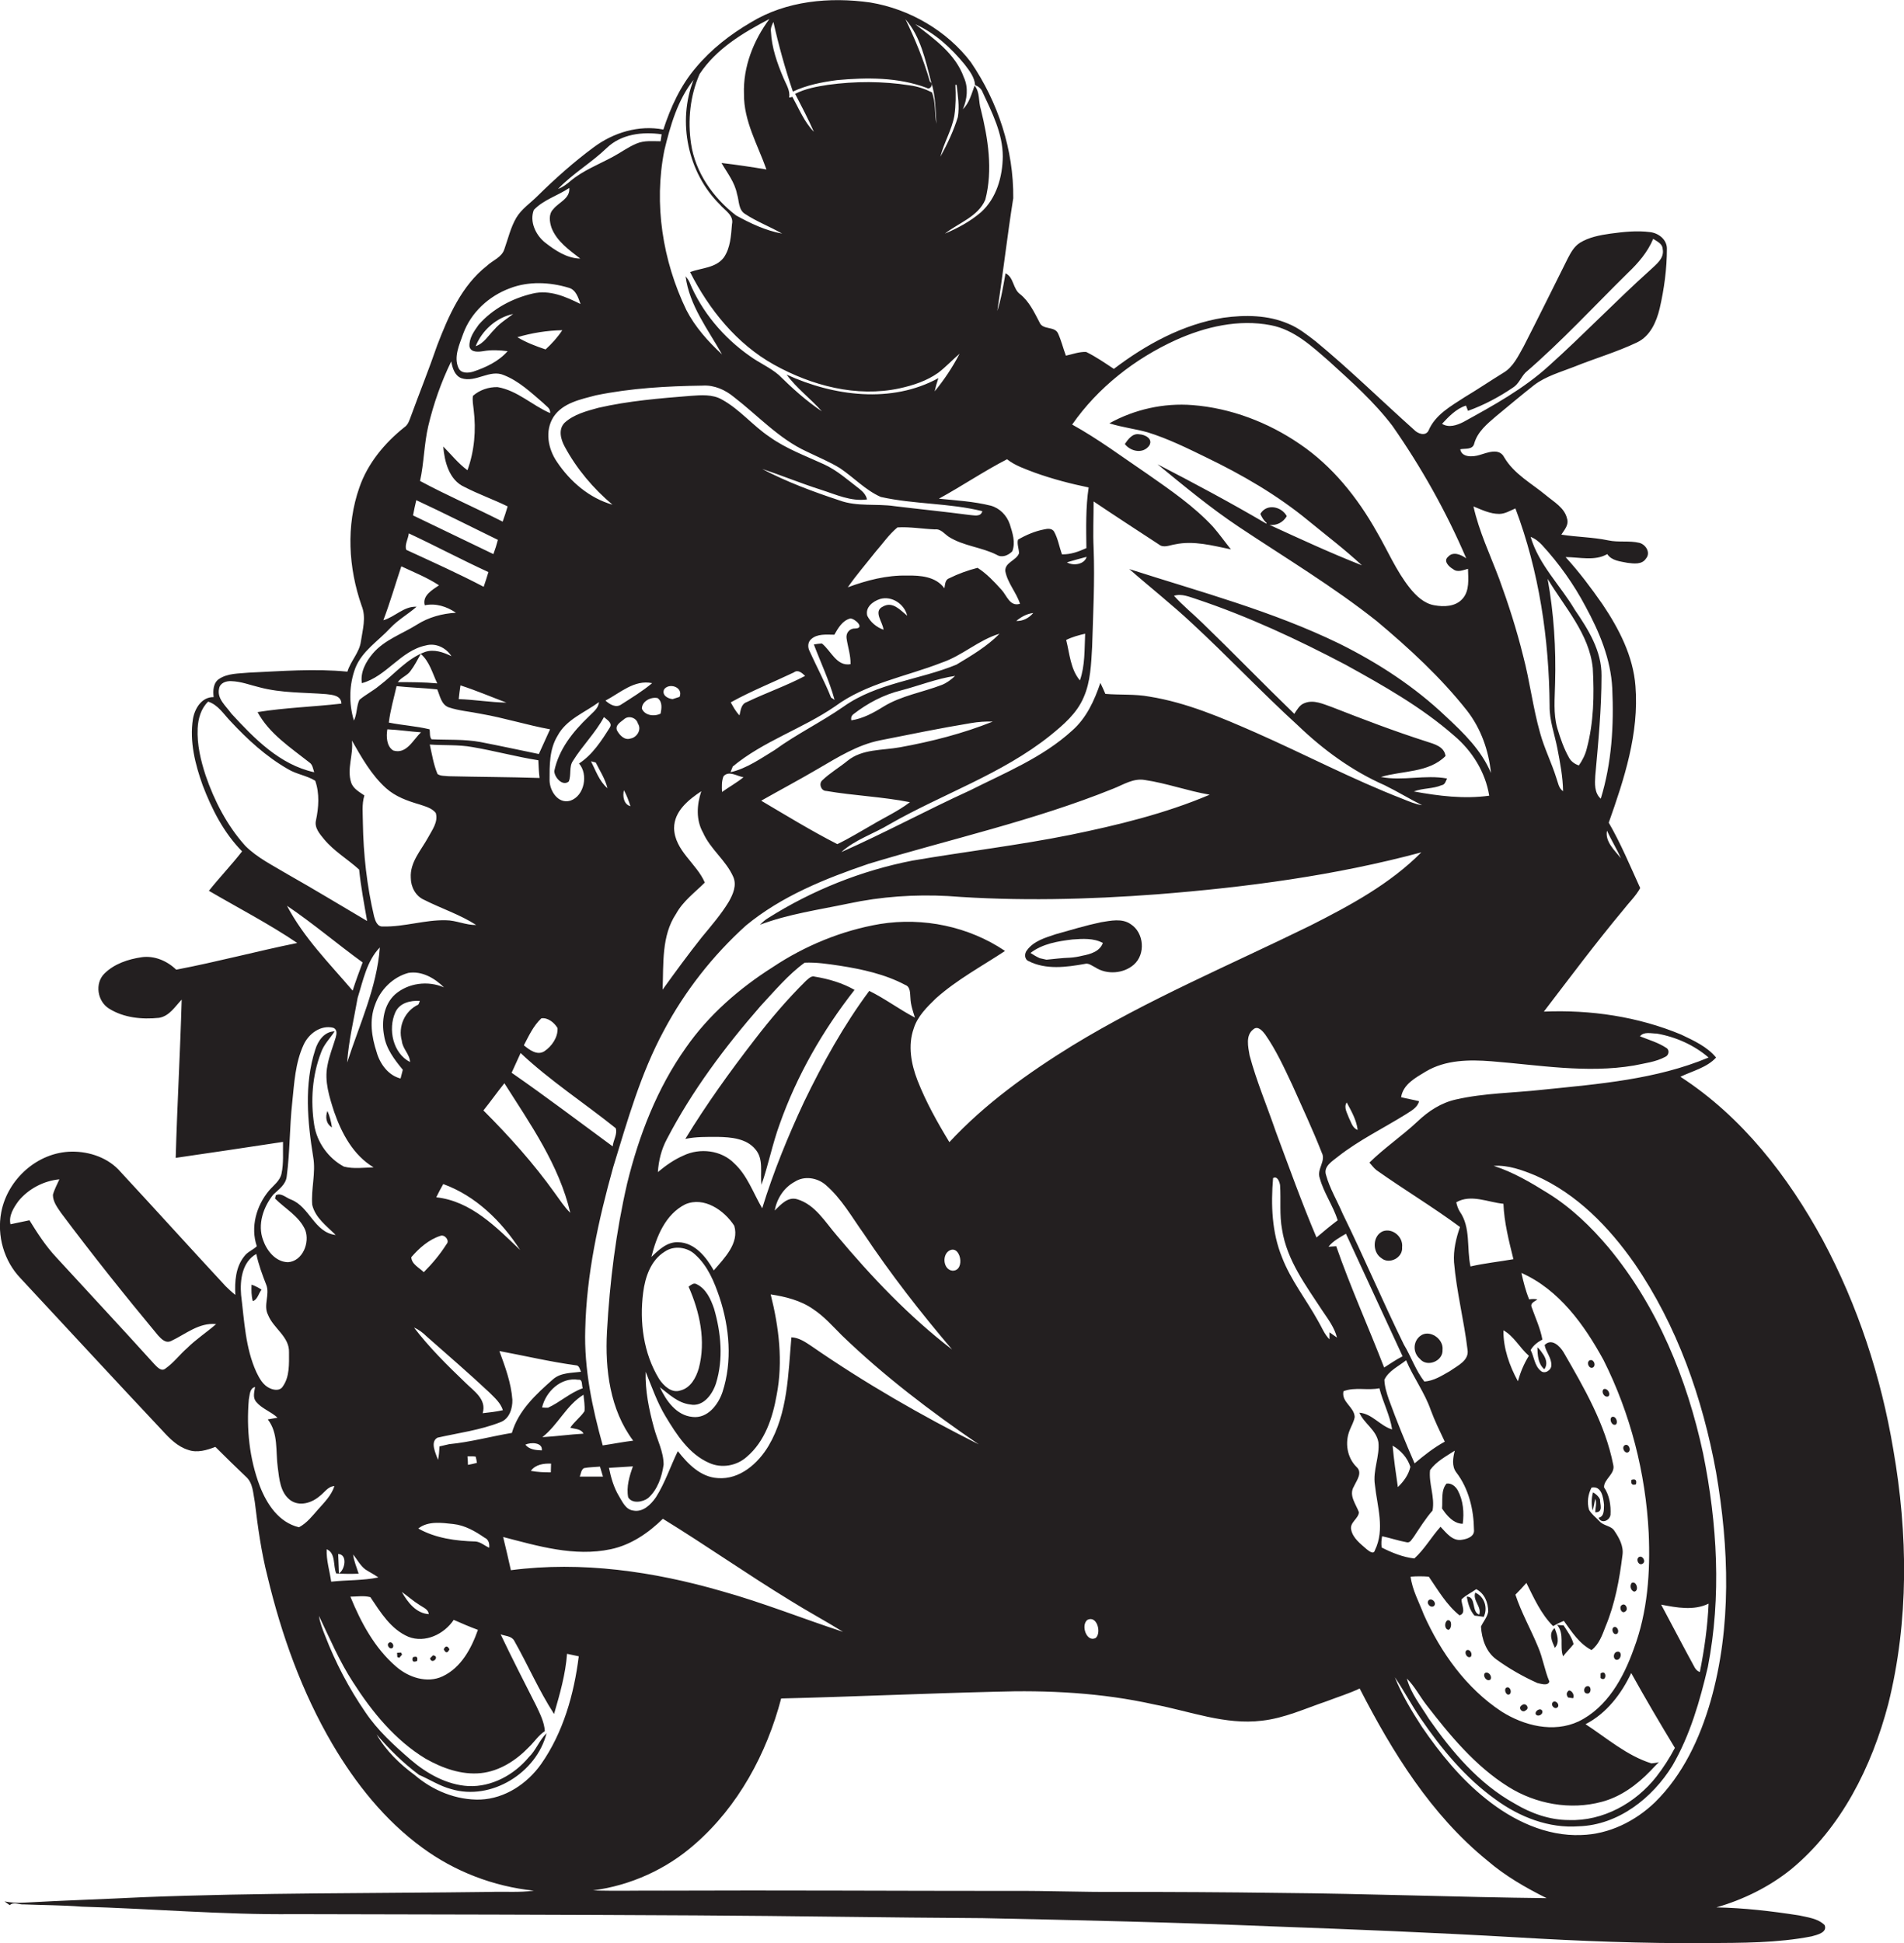 <?xml version="1.0" encoding="utf-8"?>
<!-- Generator: Adobe Illustrator 19.2.0, SVG Export Plug-In . SVG Version: 6.00 Build 0)  -->
<svg version="1.1" id="Layer_1" xmlns="http://www.w3.org/2000/svg" xmlns:xlink="http://www.w3.org/1999/xlink" x="0px" y="0px"
	 viewBox="0 0 762.9 778.6" enable-background="new 0 0 762.9 778.6" xml:space="preserve">
<g>
	<path fill="#231F20" d="M756.6,682.7c8.3-33.3,7.9-68.3,2-102c-4.9-29.2-14.2-57.6-28.2-83.8c-13.9-25.6-32.4-49.5-57.1-65.5
		c4.8-2.3,10.7-3.7,14.3-7.7c-3.6-4.4-9-6.8-14-9.2c-17.3-7.2-36.3-10-55-9.2c10.4-13.6,20.7-27.4,31.7-40.6c2.3-3,5.1-5.6,6.9-8.9
		c-4-8.8-7.8-17.9-12.6-26.2c6.2-17.5,12.2-35.8,10.7-54.7c-0.9-12-6.6-23-13.2-32.8c-4.6-6.6-9.4-13-14.8-18.9
		c5.5,0,11.7,1.7,16.7-1.2c1.8,2.7,5.2,2.9,8.1,3.5c2.5,0.3,5.8,0.8,7.4-1.7c2-2.3,0-5.6-2.6-6.3c-4.1-1-8.4-0.1-12.5-1
		c-6.2-1.3-12.5-1.3-18.8-2.3c1.2-1.9,3.1-3.9,2.3-6.4c-1-4.4-5.3-6.7-8.5-9.4c-5.8-4.8-12.8-8.5-16.7-15.2c-2-3.9-6.8-1.8-9.9-0.9
		c-2.6,0.8-7.1,1.1-7.7-2.3c1.9-0.4,5,0.3,5.6-2.3c1.3-4.7,5.2-7.9,8.7-10.9c5.1-4.2,10.2-8.5,15.4-12.6c4.7-3.5,10.4-5.1,15.8-7.2
		c8.4-3.4,17.1-5.9,25.3-9.8c5.3-2.5,7.8-8.2,9.1-13.6c1.8-7.8,2.9-15.9,2.9-24c0-3.6-3.3-6.2-6.7-6.6c-5.3-0.7-10.7-0.1-15.9,0.6
		c-4.2,0.6-8.6,1.4-12.3,3.7c-2.3,1.5-3.6,3.9-4.8,6.2c-5.9,11.8-11.7,23.6-17.7,35.3c-2.2,3.9-4.2,8.3-8.2,10.6
		c-5.2,3.2-10.2,6.6-15.4,9.7c-5.5,3.6-11.8,7-14.5,13.4c-1.2,2.4-4.3,1.3-5.8-0.3c-13.2-11.8-25.8-24.2-39.5-35.5
		c-3.4-2.6-6.9-5.4-10.9-7c-8.1-3.5-17.3-3.6-26-2.4c-16.2,2.6-31,10.7-43.9,20.5c-3.6-2.4-7.2-4.9-11.1-6.8
		c-2.8-0.1-5.4,0.9-8.1,1.5c-1.1-2.9-1.8-5.9-3.1-8.8c-1.3-3.2-6.2-1.3-7.5-4.6c-2.1-4-4.1-8.3-7.7-11.2c-3-2.1-2.5-6.8-5.9-8.4
		c-0.9,5.1-1.7,10.1-3.3,15.1c2.3-15,4-30.1,6.4-45.2c0.2-19.4-6.1-38.5-17-54.5C379.5,12.4,364.5,3.6,348.7,1
		c-16.2-2.3-33.7-0.7-47.9,8c-8.2,4.8-15.8,10.7-21.9,18c-6.2,7.2-10.2,16-13.1,24.9c-9.8-1.9-20,1.2-27.9,7.1
		c-8,5.9-15.5,12.6-22.6,19.6c-2.8,2.8-6.3,5.1-8.4,8.6c-2.3,3.9-3.3,8.4-4.8,12.6c-1,3.3-4.7,4.5-7,6.7
		c-10.1,7.9-15.4,20.1-19.9,31.8c-3.3,9.6-7.1,19-10.6,28.6c-0.6,1.6-1.1,3.3-2.6,4.3c-7.9,6.3-14.7,14.5-18,24.1
		c-5.4,15.3-4.4,32.2,0.9,47.4c1.9,4.6,0.4,9.6-0.3,14.3c-0.6,4.5-4.1,7.8-5.4,12.1c-13.2-1.3-26.4-0.2-39.6,0.4
		c-4,0.4-8.3,0.2-11.8,2.5c-2.4,1.6-2.5,4.7-2.2,7.3c-4.8-0.1-7.6,4.6-8.3,8.8c-1.4,9,0.9,18.1,3.9,26.5c3.7,9.7,8.5,19.1,15.8,26.5
		c-4.2,5.4-9,10.4-13.3,15.8c11.8,6.9,24,13.2,35.4,20.9c-16.2,3.3-32.2,7.6-48.5,10.7c-3.6-3.5-8.7-5.7-13.8-5
		c-5.4,0.8-11,2.6-15,6.6c-3.9,3.9-2.8,11.1,1.9,14c5.9,3.7,13.2,4.4,20,3.7c4.2-0.7,6.4-4.5,9.1-7.3c-0.6,21.1-1.8,42.3-2.4,63.4
		c14.4-2.1,28.7-4.2,43-6.4c-0.1,4.2,0.3,8.5-0.6,12.7c-0.6,2.9-3.2,4.7-5,6.8c-5.1,6.1-7.5,14.6-4.9,22.3c-1.5,1.5-3.7,2.2-5,4
		c-3.5,4.3-3.9,10.2-3.6,15.5c-1.4-1.1-2.7-2.3-3.9-3.5c-14.1-15.2-28-30.6-42.1-45.8c-4.8-5.6-12.4-8.2-19.6-8.1
		C15,461.6,3,472.5,0.5,485.7c-1.8,9.4,1.1,19.5,7.7,26.4c19,20.4,37.8,40.8,56.9,61.1c2.9,3.2,6.1,6.4,10.3,7.7
		c3.6,1.3,7.5,0.1,10.9-1.2c4.1,4.1,8.2,8.1,12.3,12c2.8,2.5,2.8,6.6,3.5,10.1c1.2,10,2.6,20.1,5.1,29.9c5.6,23.4,13.8,46.3,26,67.1
		c9.3,15.8,21,30.5,35.9,41.4c13,9.6,28.6,15.6,44.8,17.3c-5.7,0.8-11.6,0.3-17.3,0.5c-46.3,0.6-92.7,0.3-139,2.1
		c-16,0.8-32,1.3-48,2.2c-2.6,0.2-5.2,0-7.8-0.5c0.7,0.5,1.4,1,2.1,1.5c1.6-1.5,3.8-0.1,5.7-0.3c7.7,0.3,15.4,0.3,23.1,0.9
		c28.3,0.8,56.6,3.3,85,3c53.7,0.1,107.3,0.2,161,0.5c38.3,0.2,76.7,0.9,115,1.1c38.6,0.8,77.3,1.7,115.9,3.3
		c32.7,1.2,65.4,2.5,98.1,4.4c25.3,1.5,50.7,2.5,76.1,2.3c14.1-0.1,28.3,0,42.1-2.7c2.1-0.6,6.4-1.5,5.2-4.5
		c-2.7-2.7-6.8-3.1-10.3-3.9c-11-1.7-22-3-33.1-3.2c10.8-3.1,21.2-8.2,30-15.3C737.8,732.3,750,707.8,756.6,682.7z M75,540.1
		c-3,2.6-5.4,5.9-8.7,8.2c-1.7,1.4-3.4-0.7-4.5-1.8c-13-14.4-26.2-28.5-39.3-42.8c-4.2-4.5-7.5-9.6-10.7-14.8
		c-2.5,0.5-5.1,1.1-7.6,1.6c-0.8-3.4,1.3-6.7,3.2-9.3c4-4.9,10.1-8.1,16.4-8.7c-0.9,2-2,4-2.6,6.2c0,2.8,1.8,5.1,3.3,7.3
		c12.5,16.7,25.5,33,38.8,49c1.3,1.4,3,3.3,5.2,2.3c5.8-2.7,11.2-7.5,18.1-6.8C82.7,533.9,78.5,536.6,75,540.1z M654.7,426.9
		c4.2-0.9,8.7-1.4,12.6-3.5c1.4-0.6,1.8-2.8,0.3-3.6c-3.2-2.1-7-3.2-10.5-4.6c1.6-2,4.5-1.1,6.7-1.1c7.6,1.3,15,4.6,20.8,9.6
		c-21,8.8-44,10.6-66.5,12.9c-11.6,1.3-23.3,1.3-34.7,3.9c-5.9,1.3-11,4.6-15.4,8.8c-6.2,5.8-13.3,10.6-19.3,16.5
		c0.9,1,1.7,2.1,2.8,3c11,7.8,22.7,14.8,33.5,22.8c-1.6,4.5-2.7,9.3-2.4,14.1c1,11.8,4,23.3,5.4,35c0.8,4.4-4.1,6.5-7,8.6
		c-3.2,1.8-6.5,4-10.3,4.2c-3.5-4.5-5.3-10-8.2-14.8c-8.5-17.3-16-35.1-24.5-52.4c-2.2-5.2-5.2-10.1-6.7-15.6
		c-1.1-3.4,2.6-5.5,4.8-7.3c8.4-6.6,18.1-11.3,27.1-16.9c2.1-1.4,4.7-2.6,5.4-5.3c-2.4-0.6-4.8-1-7.2-1.6c0.8-5.2,5.8-7.8,9.9-10.3
		c7.9-4.7,17.4-4.8,26.3-4.1C616.6,426.7,635.7,430.1,654.7,426.9z M671.1,700.3c-2.1,4-4.6,7.9-7.4,11.5
		c-8.3,10.6-21.4,17.9-35.1,17.4c-7.7,0-15.2-2.7-21.7-6.6c-14.3-7.9-25.2-20.8-34.4-34c-3.2-5.2-7.2-10.1-8.8-16.1
		c3.1,3.1,5.1,7,7.7,10.4c9.5,12.3,19.7,24.7,33,33c11,6.9,24.8,9.4,37.4,6c7.6-2,14.1-6.8,19.5-12.4c1.1-1.2,2.2-2.3,3.4-3.5
		c-1,0.3-2,0.4-3,0.5c-9.9-3.1-17.8-10.1-26.4-15.7c8.4-4.3,14.4-12.2,18.3-20.5C659.2,680.4,665.1,690.4,671.1,700.3z M665.6,642.9
		c6.2,1.2,13.1,2.5,19-0.4c-0.4,9.2-1.7,18.4-3.5,27.4c-0.9-0.3-1.5-0.9-2-1.7C674.5,659.8,670.1,651.3,665.6,642.9z M552.3,577.8
		c0.6,5.7-2.3,11.3-1.4,17.1c0.9,8.6,4.1,17.8,0,26.2c-0.5,1.9-2.4,0.3-3.3-0.4c-2.5-2.2-5.5-4.4-6.2-7.8c-0.7-2.9,2.9-4.4,3.1-7
		c-1.2-3.3-4.2-6.8-2-10.4c1.1-2.4,3.6-5.5,1-7.8c-3.8-3.8-4.7-9.8-2.7-14.7c0.7-1.8,1.7-3.4,2-5.3c-0.2-4.1-5.4-5.9-4.5-10.3
		c4.6-1.8,9.7-0.2,14.4-1.2c1.4,5.6,4.2,10.7,5.1,16.5c-4.8-1.4-8-6.3-13.1-6.7C546.5,570.3,551.4,572.8,552.3,577.8z M429.7,418.9
		c-17.8,11-35,23.3-49.3,38.7c-4.8-7.9-9.4-16.1-12.8-24.8c-2.5-6.5-3.9-13.9-1.5-20.7c1.5-4.9,5.3-8.6,8.9-12.1
		c8.4-7.5,18.3-12.8,27.7-19c-14.5-9.8-32.8-13.6-50.1-10.8c-15.3,2.6-30.1,8.7-43,17.3c-13.4,8.5-25.7,19.2-34.8,32.3
		c-11.5,16.2-18.8,35.1-23.5,54.3c-4.5,19.5-7,39.5-8.1,59.5c-0.8,15.1,1.2,31.2,10.5,43.6c-4.1,0.5-8.1,1.3-12.2,1.9
		c-4.2-15.1-7.5-30.7-7-46.5c0.5-22.1,5.3-43.8,11.2-65c5.7-18.6,11-37.5,20.3-54.7c8.4-15.8,19.6-30.1,32.9-42.1
		c14.3-11.8,31.8-18.8,49.1-24.7c32.7-9.9,66.3-17.3,98-30.1c4.1-1.6,8.1-4.3,12.7-3.5c8.8,1.3,17.2,4.4,26,5.9
		c-17.9,7.6-36.9,12.2-55.9,16.1c-20.9,4.2-42.1,6.7-63.2,10.3c-20.5,4-40.2,11.9-57.8,23c-1.2,0.7-2.3,1.7-3.3,2.7
		c11.4-4.3,23.6-6,35.5-8.5c13.1-2.8,26.5-3.7,39.8-3c27.9,2.1,56,1.4,83.9-0.7c35.6-2.8,71.2-7.5,105.8-16.8
		c-12.6,12.7-28.6,21.3-44.4,29.3C492.9,386.6,460,400.4,429.7,418.9z M439.1,656.2c-3.6,2.1-6.2-5-3.4-7.2
		C439.5,647.1,441.4,654,439.1,656.2z M143.7,630.5c-0.8-2.6-1.9-5-2.2-7.7c1.6,2,2.8,4.4,4.9,6c1.7,1.1,3.5,2,5.2,3.2
		c-6.2,1.3-12.6,1-18.9,1.7c-0.6-4.3-2-8.6-1.8-13c3.7,1.6,2.5,6.5,3.8,9.7C137.7,630.6,140.7,630.6,143.7,630.5z M135.5,622.6
		c3.9,0.2,2.7,6.4,0.3,7.8C135.7,627.7,135.6,625.2,135.5,622.6z M150.3,402.5c2.1-6,7.1-11,13.3-12.7c5.4-0.9,10.6,2.1,14.3,5.8
		c-6.4-2.8-14.3-1.8-19.6,2.8c-4.5,4.1-5.5,10.8-4.4,16.5c0.8,5.3,4.2,9.7,7.5,13.7c-0.2,0.9-0.7,2.6-0.9,3.5
		c-4.9-1.2-8.3-5.9-9.6-10.6C148.9,415.4,147.9,408.7,150.3,402.5z M139.1,425.7c0.6-8.8,2.7-17.3,4.2-25.9c2.2-7,3.7-14.9,8.9-20.2
		C151,395.7,144,410.5,139.1,425.7z M155.8,289.5c0.6-5,2-9.7,3.1-14.6c5.4,0.6,10.9,0.7,16.3,1.3c1.1,2.6,1.6,6.1,4.6,7.2
		c4.2,1.4,8.6,1.7,12.9,2.6c9.3,1.6,18.4,4.5,27.7,6.2c-1.5,3.3-3,6.6-4.5,9.9c-7.8-1.6-15.6-3.3-23.4-4.8
		c-6.5-1.2-13.1-0.8-19.6-1.1c-0.9-1.1-0.5-2.7-0.8-4C166.8,290.9,161.2,290.6,155.8,289.5z M168.7,293.4c-3.2,3-5.8,8.9-11.1,7.3
		c-2.7-1.6-2.9-5.6-2.4-8.5C159.7,292.4,164.2,293.1,168.7,293.4z M159.4,273.3c1.3-1.9,3.8-2.6,5.1-4.5c1.6-2.1,2.8-4.5,4.1-6.8
		c3.5,3,4.7,7.8,6.6,11.8C169.9,273.3,164.6,273.3,159.4,273.3z M183.8,280.1c0.2-1.8,0.4-3.7,0.7-5.5c6.2,2,12.3,4.6,18.4,6.9
		C196.4,281.4,190.1,280.3,183.8,280.1z M238.7,158.4c14.1-2.9,28.5-3.7,42.8-3.9c4.7-0.3,9.1,1.7,12.6,4.6
		c9.6,7.4,18,16.7,29.1,21.8c4.5,2.2,9.2,4.1,13.4,6.7c5.5,3.7,10.2,8.8,16.3,11.5c13.4,3,27.4,2.4,40.7,5.7
		c-0.6,2.5-3.5,1.6-5.3,1.5c-9.9-1.3-19.9-2.3-29.8-3.5c-7.4-1.1-15,0.3-22.1-2.3c-10.6-3.5-21.1-7.4-31-12.6
		c7.9,2.6,15.6,5.8,23.5,8.3c6,1.9,12,4.8,18.5,3.9c-0.4-1.8-1.6-3.1-3-4.2c-4.6-3.5-9-7.5-14.3-9.9c-7.4-3.4-15.1-6.2-21.8-11
		c-6.7-4.5-11.9-11-19-14.9c-3.8-2.2-8.4-1.8-12.6-1.5c-12.4,1-24.8,2-37,4.8c-4.7,1.3-9.8,2.6-13.5,6c-2.6,2.7-1.5,6.7,0.1,9.6
		c4.8,8.9,11.4,16.7,19.1,23.2c-9.2-2.6-16.9-9.2-22.2-17.1c-3.6-5.2-5-12.5-1.4-18.1C225.5,161.4,232.7,160,238.7,158.4z
		 M218.6,140c-3.9-1.3-7.8-2.8-11.3-4.9c5.8-1.7,11.9-2.7,18-2.8C223.4,135.2,221.1,137.7,218.6,140z M354,252.3
		c-2.8-1-5.2-3-6.5-5.6c-0.9-3.4,2.3-5.8,5.1-6.7c4.7-1.4,9.8,2,10.9,6.7c-2.7-2.2-5.8-5.9-9.7-3.7
		C349.7,244.9,353.8,249.3,354,252.3z M377.3,265.5c8.3-2.8,14.8-9.1,23.2-11.6c-5,5.1-11.3,8.8-17.3,12.4
		c-14.8,6.1-31.8,7.3-45.2,16.8c-8.9,6.2-18.8,11-27.6,17.4c-5.6,3.4-11.2,7.4-17.7,8.9c0.2-0.6,0.7-1.7,0.9-2.3
		c12.3-10.2,27.9-15.1,41-24.1C347.2,273.7,363,271.1,377.3,265.5z M331.1,316.9c11.1,1.9,22.4,2.3,33.5,4.5
		c-4.7,3.6-10.2,6.1-15.2,9.1c-4.6,2.6-9.1,5.4-13.9,7.7c-10.4-5.3-20.5-11.5-30.5-17.4c7.6-4.3,15.3-8.4,22.8-12.8
		c7.9-4.6,15.8-9.6,24.9-11.4c12.1-2.4,24.2-4.9,36.4-6.9c2.9-0.5,5.8-0.7,8.7-0.6c-12,4.8-24.5,8-37.2,10.3
		c-7.1,1.3-15.1,0.6-21,5.4c-3.3,2.7-7.1,4.9-10.2,7.9C328,314.1,329,316.9,331.1,316.9z M342,286.1c5.7-4.4,12.1-7.8,19.1-9.5
		c7.2-1.9,14.2-4.7,21.6-5.8c-1.6,1.5-3.3,2.8-5.3,3.6c-7.8,3-16.2,4.3-23.4,8.7c-4,2.5-8.2,4.8-12.9,5.5
		C340.9,287.5,341.2,286.7,342,286.1z M270.9,366.1c2.8-5.1,7.5-8.5,11.5-12.5c-3.2-7.6-12.1-12.8-12.3-21.8
		c0-6.8,5.8-11.4,10.9-14.8c-1.8,5.4-2.2,11.5,0.7,16.6c2.9,6.6,9.2,11.1,12.1,17.7c1.5,3.4-0.1,7-1.8,10c-3.1,5.1-7,9.6-10.8,14.2
		c-5.4,6.8-10.6,13.9-15.7,21C265.9,386.1,265,374.9,270.9,366.1z M266.1,276.2c2-2.8,7.8-0.9,6.2,3c-0.7,0.2-2.1,0.7-2.8,0.9
		C267.5,279.9,265.1,278.5,266.1,276.2z M289.3,317.3c-0.1-2.1-0.2-4.3,0.6-6.3c2.2-2.4,5.4,0,8,0.4
		C295.2,313.6,292.1,315.3,289.3,317.3z M292.8,281.4c8.1-4.5,16.9-8,25.3-12c1.7-1.3,3.3,0.3,4.5,1.4c-7.6,4-15.7,6.8-23.4,10.5
		c-2.3,0.8-2.4,3.3-2.9,5.3C294.8,285.1,293.8,283.2,292.8,281.4z M342.7,251.8c-2.2-0.1-3.8,1.7-3.5,3.9c0.5,3.5,1.7,6.9,1.6,10.4
		c-5.6,1-7.8-5.4-11.5-8.3c-1.1,0.1-2.1,0.2-3.2,0.4c2.8,7.4,6.2,14.5,8.3,22.2c-0.3-0.2-1-0.7-1.4-0.9c-2.5-6.3-5.8-12.4-8.6-18.6
		c-0.8-1.5-0.8-3.6,0.6-4.8c2.5-2.3,6.2-1.8,9.3-1.8c1.5-2.6,3.2-5.7,6.4-6.5C342.6,247.8,346.7,251.7,342.7,251.8z M247.2,292.6
		c-0.8-2.1,1.5-3.3,2.8-4.4c1.8-1.7,5-0.7,5.6,1.7c1.6,2.4-0.4,5.6-3,6C250.2,296.7,248.2,294.5,247.2,292.6z M252.6,323
		c-2.7-0.7-3.2-4.1-2.6-6.4C251.1,318.6,251.9,320.8,252.6,323z M249,282.2c-2.2,1.6-4.7,0-6.4-1.5c5.9-3.1,11.6-8.5,18.7-7
		C257.5,276.9,253.2,279.5,249,282.2z M234.2,565.4c-1.6,2.4-4.1,4.2-5.7,6.6c1.9,0.6,4.3,0.4,5.3,2.4c-5.5,0.3-11,1.1-16.5,1.4
		c6.3-4.9,9.6-12.8,16.5-17C234,561,234.4,563.2,234.2,565.4z M240.4,587.6c0.4,1.3,0.8,2.7,1.2,4c-3.1,0-6.2,0-9.3,0
		c0.5-1.2,0.5-2.7,1.7-3.4C236.1,587.8,238.2,587.8,240.4,587.6z M220.8,586.4c0,1.2-0.1,2.3-0.1,3.5c-2.7,0-5.4-0.1-8-0.6
		C214.6,586.7,217.9,586.3,220.8,586.4z M210.5,578.8c2.1-1,7-1,6.6,2.3C214.7,581,212.1,580.8,210.5,578.8z M217.2,563.9
		c1.5-6.4,7.6-12.2,14.5-11.1c1.9-0.3,1.3,2.3,1.8,3.4c-5.1,1.8-9.1,5.6-13.9,7.8C219,564,217.8,564,217.2,563.9z M205,429.8
		c1.2-2.7,2.4-5.3,3.6-7.9c11.8,11.1,25.5,20,38.1,30.1c0.8,2.3-1,4.9-1.2,7.3C232,449.4,218.7,439.3,205,429.8z M227.9,313.1
		c1.1-2.7,0-5.9,1.7-8.3c3.8-6.1,9-11.2,12.4-17.5c1.1,1,3.5,2.3,2.4,4.1c-3.4,5.4-7,11-12.4,14.5c3.8,4.3,2.2,13-3.5,14.9
		c-4.9,1.4-8.2-3.9-8.3-8.1c0-6.1-0.1-12.5,3.2-17.9c3.5-6.6,10.9-9.3,16.6-13.5c-0.2,2.6-2.5,4.1-4.1,5.8c-6.3,6-12,13.1-13.8,21.8
		C222.1,311.4,225.4,315.2,227.9,313.1z M243.4,315.8c-3.3-2.8-4.7-7.1-6.6-10.8c0.5,0.1,1.4,0.4,1.9,0.5
		C240.4,308.9,242.5,312.1,243.4,315.8z M223.4,411.9c0.2,3.7-2.3,7.3-5.3,9.3c-2.9,1.8-6-0.6-8.2-2.4c2-3.8,3.8-7.8,7-10.8
		C219.5,407.6,222.1,409.7,223.4,411.9z M263.5,279.7c2,1.5,1.6,4.1,1.2,6.2c-2.5,1.3-6.4,0.8-7.5-2
		C257.2,280.9,260.9,279.1,263.5,279.7z M189.2,299.3c8.9,1.5,17.6,3.9,26.5,5.3c0.1,2.4,0.2,4.7,0.5,7.1
		c-12.2-0.4-24.3-0.4-36.5-0.7c-1.5-0.2-3.2,0-4.4-0.9c-1.6-3.8-2.2-7.9-3.1-11.8C177.9,298.7,183.6,298.3,189.2,299.3z M202.1,434
		c10.4,16.4,21.9,32.7,26.4,51.9c-2.4-2.3-4.2-5.2-6.2-7.9c-8.5-11.9-18.3-22.8-28.6-33.1C196.6,441.3,199.2,437.6,202.1,434z
		 M208.4,500.8c-9.5-9.1-19.7-19.6-33.6-21.1c0.9-1.8,1.8-3.6,2.8-5.3C190.6,479.1,201,489.3,208.4,500.8z M186.4,553.9
		c-7.2-6.9-14.4-14-20.5-22c1.9,0.8,3.6,2.1,5,3.5c8.5,7.5,17.1,14.9,25.3,22.6c2.1,2.1,4.4,4.1,5.3,7c-2.7,0.6-5.4,0.9-8.1,1.2
		C195.1,560.6,189.8,557.3,186.4,553.9z M167.6,402.5c-5.4,2.5-8.2,8.8-6.6,14.5c0.3,3.2,3.2,5.4,3.3,8.5
		c-6.9-3.5-8.9-13.2-5.9-19.9c1.7-3.8,6-4.8,9.8-4.6C168.1,401.5,167.8,402.2,167.6,402.5z M176.6,495.1c1.7-0.5,3.7,2,2.3,3.4
		c-2.6,4.1-5.7,7.8-9.1,11.2c-1.8-1.8-4.9-3.2-5-6C167.9,500.1,171.8,496.6,176.6,495.1z M168.2,643.1c1.4,1,3.4,1.6,3.6,3.6
		c-5.1-0.3-8.5-4.8-10.8-8.9C163.4,639.5,165.6,641.5,168.2,643.1z M148.4,639.9c4.1,6.1,8.2,12.9,15.3,15.9
		c6.7,2.6,14.3-1.1,18.1-6.8c3.2,1.4,6.4,2.8,9.7,4c-2.6,7.4-6.7,15.1-14.1,18.6c-6.3,3-13.8,0.4-18.7-3.9
		c-8.6-7.4-14.1-17.7-18.3-28C143,639.7,145.8,639.2,148.4,639.9z M190.6,617.6c-7.9-0.2-16.1-1.3-23-5.2c3.9-3.1,9.4-2.3,14-1.8
		c4.7,0.5,8.8,2.9,12.6,5.5c1.6,0.7,2,2.4,1.8,4C194.2,619.3,192.6,617.8,190.6,617.6z M187.3,583.5c1.1,0,2.2-0.1,3.3,0.1
		c0.2,0.8,0.4,1.7,0.5,2.5c-1.2,0.3-2.4,0.6-3.6,0.8C187.5,585.8,187.4,584.6,187.3,583.5z M180,578.6c-1.3,0.3-2.6,0.6-3.9,0.9
		c-0.1,1.8-0.2,3.6-0.6,5.4c-0.9-2.6-3.3-7.2-0.2-8.9c8.4-1.9,17.1-3,25.2-6.2c3.6-1.3,4.9-5.5,4.8-9c-0.5-6.8-2.9-13.2-5.2-19.5
		c10.2,1.9,20.3,4.3,30.6,5.7c1.4,0,1.6,1.6,2.1,2.6c-3.8,0.5-8.1,0.3-11.2,3c-6.8,6-13.9,12.5-16.5,21.5
		C196.7,575.5,188.4,577.8,180,578.6z M244.7,620.7c8.1-1.7,15.1-6.5,20.9-12.2c17.1,10.5,33.6,22.1,50.8,32.6
		c7,4.4,14.3,8.3,21.4,12.7c-16.2-5.3-32.1-11.7-48.6-16.3c-27.3-7.9-56.1-12.1-84.5-8.4c-1-4.4-2-8.9-3.1-13.3
		C215.5,619.4,230.1,623.8,244.7,620.7z M325.1,539.3c-2.4-1.6-5-3.4-8-3.5c-1.3,14.7-1.4,30.3-9.1,43.4c-4.2,7.1-11.6,13.7-20.4,13
		c-6.9-0.4-12-5.7-16-10.8c-3,6.1-5.1,12.7-8.8,18.5c-2,2.9-5.2,6.1-9.1,5.3c-3-0.4-4.3-3.5-5.7-5.8c-2.1-3.5-3.2-7.4-4-11.3
		c3.2-0.2,6.4-0.4,9.6-0.6c-1.4,3.9-2.7,8.2-1.9,12.4c1.6,2.7,5.9,1.9,8,0.3c3.8-3.4,5.5-8.5,6.2-13.4c0-5.2-2.6-9.9-3.9-14.9
		c-2-7.3-3.5-14.7-3.3-22.3c2.5,6.1,4.6,12.3,8,17.9c4.4,7.3,9.4,15.1,17.4,18.6c5,2.3,11.1,1.2,15.1-2.4c7.3-6.2,10.4-15.7,12-24.8
		c2.6-13.4,0.9-27.2-2.4-40.3c5.9,0.9,12,2.4,17,5.9c4.4,2.9,7.8,6.8,11.5,10.5c16.9,16.3,35.6,30.5,54.9,43.7
		C369.1,567.1,346.5,554.1,325.1,539.3z M381.5,540.7c-17.2-13.2-32.3-29.1-46.2-45.7c-4.7-5.4-8.6-12.3-15.8-14.5
		c-3.8-1.2-6.6,2.1-9.1,4.5c0.9-4.8,3.7-9.2,8-11.5c3.8-2.5,9-1.7,12.4,1.2c6.4,5.5,10.5,12.9,15.3,19.6
		C356.9,510.5,368.9,525.9,381.5,540.7z M380,501.3c4.8-3.4,7.1,8,1.6,7.8C378.1,508.7,377.4,503.3,380,501.3z M322.2,441.4
		c-6.5,13.9-12.3,28.1-16.8,42.7c-3.6-6.1-5.9-13.1-11.2-18c-5.2-5.3-13.8-6.3-20.4-3.1c-3.7,1.6-7.1,4-10.2,6.6
		c0.3-4.6,1.4-9.1,3.6-13.2c10.1-19.4,23.3-37,37.6-53.4c5.6-6,11-12.5,17.6-17.3c4.7-0.2,9.3,0.5,14,1.2c9,1.4,18.2,3.4,26.3,7.7
		c2.2,0.8,1.9,3.4,2.1,5.3c0.1,2.7,1,5.3,1.8,7.8c-6.3-3.3-12-7.6-18.3-10.7C338.1,410.7,329.7,425.9,322.2,441.4z M274.6,482.5
		c7.5-3.2,15.6,2.4,19.6,8.6c2.1,7-4,13-8.2,17.9c-3-5.3-7.6-11.2-14.3-11.3c-4.4-0.2-7.8,3.1-10.7,5.9
		C263,495.5,266.6,486.5,274.6,482.5z M266.3,501.5c3.7-2.6,9.1-1.9,12.3,1.2c5,4.5,7.6,10.9,9.7,17.1c4,12.1,5.2,25.6,1.2,37.9
		c-1.7,5.1-6,10.7-12,10c-6.5-0.6-10.6-6.5-13.1-11.9c3.7,2.8,7.2,6.3,12.1,6.9c5.3,1.1,9-4.1,10.4-8.5c3-9.7,2-20.3-0.8-29.9
		c-1.3-3.8-3.2-8-7-9.8c-1.2-0.7-2.3,0.4-3.2,1c4.5,10.2,7,21.7,4.1,32.7c-1.1,3.8-3.3,7.9-7.4,8.9c-3.5,1.2-6.7-1.9-8.5-4.6
		c-6.3-10.3-7.9-22.8-6.4-34.6C258.5,511.6,260.8,504.9,266.3,501.5z M544,452.7c-2.1-0.7-2.6-3.1-3.5-4.8c-0.7-2-2.2-4.2-0.9-6.2
		C541.5,445.2,543.5,448.7,544,452.7z M502.2,412.4c1.8-1.6,3.7,0.7,4.7,2c4.4,6.3,7.6,13.3,10.9,20.3c4,9,8.2,17.9,11.8,27.1
		c1.8,3.4-2.1,6.6-0.8,10.2c1.6,5.9,5.3,11,7.2,16.9c-2.9,2.2-5.7,4.5-8.5,6.9c-5.9-13.9-11-28.2-16.3-42.4
		c-3.5-10.2-7.7-20.1-10.5-30.5C500.1,419.4,499,414.8,502.2,412.4z M510.1,472c1.7-1,2.6,1.5,2.8,2.8c0.4,5.9-0.3,12,0.8,17.8
		c1.9,12.3,9.6,22.5,16.2,32.6c2.3,3.4,4.8,6.7,5.8,10.7c-1-0.7-2-1.4-3-2.1c0,0.7,0,2.1,0,2.8c-2.1-2.1-3.1-4.9-4.6-7.4
		c-4.7-8.5-10.9-16.3-14.4-25.4C509.6,493.8,509.2,482.7,510.1,472z M535.4,499.3c-0.8,0-2.3,0.2-3.1,0.2c1.8-2.3,4.5-3.7,7-5.2
		c7.6,16.3,15.1,32.8,22.7,49.1c-2.6,1.3-5,3-7.4,4.5C548.3,531.6,541.1,515.7,535.4,499.3z M556.5,560.7c-0.9-2.6-1.7-5.2-1.8-7.9
		c1.7-3.6,5.7-5.4,8.7-7.8c2.9,6.9,7.5,13,9.9,20c1.6,4.3,3.6,8.4,5.6,12.6c-4.4,2.4-8.3,5.5-12.1,8.7
		C563.1,577.8,559.6,569.3,556.5,560.7z M565.1,587.7c-0.7,3.2-2.7,5.9-5,8.1c-0.8-5.5-1.6-11-2.1-16.6
		C561.3,581.1,564,584.1,565.1,587.7z M553.8,615.5c3.3,0.7,6.5,1.8,9.8,2.4c1.5,0.4,2.1-1.3,2.9-2.2c2.4-3.6,4.7-7.3,7.5-10.5
		c1-5.5-1.6-10.8-1-16.2c2.5-3.5,6.4-5.5,9.9-7.8c-0.7,2.8-1.3,6.2,0.6,8.7c5,6.5,7,14.9,7.1,23c0.3,2.7-2.7,3.7-4.8,4
		c-3.8,0.7-6.3-2.8-8.6-5.2c-3.7,4.1-6.4,9-10.5,12.7c-4.5-0.5-9-2.3-13.1-4.4C553.4,618.4,553.5,616.9,553.8,615.5z M654.6,660.7
		c-4.1,11.5-10.6,23.4-22.1,29c-10.1,4.7-21.9,1.7-30.9-4c-14.1-9.3-24.3-23.6-31.1-38.8c-1.9-5-4.6-9.8-5.3-15.2
		c2.4-0.2,4.9-0.2,7.3,0c3.7,5.4,7.1,11.3,12.3,15.5c2.9-0.9,0.7-4.3,0.8-6.4c1.7-1.7,4-2.7,5.9-4.1c3.3,1.7,4.8,5.3,4.8,9
		c-0.4,2.3-2,4-2.9,6c0.3,4.9,2,10.1,6.1,13.1c5.1,3.7,10.7,6.9,16.5,9.5c1.4,0.3,4.3,1.3,4.8-0.6c-1.9-4.5-2.6-9.4-4.5-13.8
		c-2.9-7.1-6.7-13.7-9.1-21c1.5-1.5,3-3.1,4.4-4.7c3,6,5.8,12.4,10.7,17.3c1.4-0.8,2.8-1.5,4.3-2.1c3.2,4.4,6.1,9.1,11.1,11.7
		c3-2.3,4.3-6,5.6-9.4c3.8-9.1,5.6-18.9,6.8-28.7c0.5-3.5-1.3-6.8-3.2-9.6c-1.3-2.2-4.4-2-6-3.9c-1.4-1.5-3.2-2.8-4.2-4.6
		c-0.9-3-0.4-6.2,1-8.9c4-0.8,4.7,3.9,5,6.9c-0.1,1.9,0.2,4.7-2.2,5.2c1.2,2.6,4.5,1.1,4.8-1.2c0.2-3.8-0.4-7.8-2.6-11
		c-0.1-3.3,4.6-5.4,3.7-9c-3.2-16.3-11.7-30.9-19.9-45.1c-1.5-2.5-4.8-5.8-7.6-2.9c0.5,2.8,2.8,5.1,2.7,8.1c0,2-2.7,3.7-4.3,2.2
		c-2.5-2.1-2.6-5.6-4-8.3c1.1-1.9,2.8-3.2,4.7-4.2c-0.8-4.5-2.8-8.7-4.3-13c-0.7-1.7,1.4-2.3,2.3-3.1c-1.1-0.2-2.2-0.2-3.3,0
		c-1.4-3.4-2.3-7-3.1-10.6c15.1,6.7,25.2,20.8,32.9,34.9c10.8,21.5,16.9,45.3,18.1,69.3C661.3,629.8,660.2,645.9,654.6,660.7z
		 M612.6,543.2c-2,3.2-3.4,6.6-4.4,10.2c-3.4-6.2-5.9-13.3-5.8-20.4C606.7,535.4,608.9,540,612.6,543.2z M589.2,507.4
		c-1.6-7.3,0.2-15.6-4.3-22c-0.7-1.1-1.1-2.4-1.4-3.7c5.9-3.4,12.7,0,18.9,0.6c0.3,7.5,2.2,14.9,4,22.2
		C600.7,505.5,594.9,506.1,589.2,507.4z M553.3,311.3c8.6-2.6,19.1-1.6,25.9-8.4c-0.5-3.8-4.5-4.8-7.6-5.8
		c-12.8-4.1-25.4-8.9-37.9-13.8c-3.5-1.2-7.3-3.1-11-1.6c-2,0.7-3,2.7-4.1,4.3c-12.4-12-24.4-24.4-36.8-36.4
		c-3.8-3.7-7.9-7-11.4-10.9c3.1-1,6.3,0.5,9.2,1.4c20.6,6.9,40.3,16.1,59.5,26.2c15.2,8.4,30.5,17,43.6,28.5
		c7.2,6.1,12.5,14.6,14,24c-10.1,1.4-20.3,0.1-30.2-1.7c3.6-1.4,7.6-1,11.1-2.5c1.4-0.2,1.7-1.6,2.2-2.7
		C571,310.3,562.1,313,553.3,311.3z M635.8,299.9c-0.6,2.5-1.8,4.8-3.2,6.8c-1.6-0.6-3.1-1.6-3.9-3.1c-2.1-3.7-3.5-7.8-4.7-11.8
		c-1.7-5.9-1-12-0.9-18.1c0.4-14-0.5-28-3-41.8c6.8,11.4,16.7,22,18.1,35.8C638.8,278.5,638.6,289.4,635.8,299.9z M649.5,343.9
		c-2.5-3.2-6.5-6.7-5.6-11.1C645.6,336.6,647.8,340.1,649.5,343.9z M617.9,218.4c6.8,7.4,12.7,15.7,17.4,24.6
		c5.5,10.1,10.1,21,10.7,32.7c0.7,14.9-0.2,30-4.6,44.3c-2.6-2.3-2.4-6.1-2.2-9.2c1.2-13.3,2.5-26.7,2.5-40.1
		c0.1-9.9-5.3-18.5-10.7-26.4c-5.8-9.8-14.4-18-17.7-29.2C615.1,215.8,616.6,217,617.9,218.4z M600.7,205.9c2.3,0,4.4-1.3,6.5-2.2
		c9.5,25.2,13.5,52.3,13.7,79.1c-0.1,5.8,2,11.3,3.1,17c1.1,5.7,2.2,11.4,2.3,17.2c-1.8-1.2-2-3.4-2.7-5.3c-1.9-6.1-4.8-11.8-6.5-18
		c-2.9-10.2-4.1-20.7-6.8-30.9c-2.6-10.5-5.9-20.8-9.6-30.9c-3.6-9.6-8.1-19-10.3-29C593.6,204.2,597,205.9,600.7,205.9z
		 M587.4,162.5c0.2,0.5,0.6,1.6,0.8,2.1c6.4-2.3,12.4-5.5,18-9.3c2.3-1.4,3.2-4.1,5-6c14.5-12.5,27.5-26.6,41.1-40
		c4.1-3.9,7.9-8.3,10.1-13.6c1.5,1,3.7,1.9,3.8,4c0.8,3.8-2.6,6.2-5,8.5c-13.8,12.4-26.7,25.9-40.5,38.3
		c-10.2,9.3-22.4,16-34.4,22.6c-2.6,1.3-5.8,2.4-8.5,0.7C580.4,167,583.5,163.7,587.4,162.5z M471.2,136.2c11.8-5.3,25.1-8.4,38-5.9
		c9.4,1.8,16.5,8.5,23.4,14.5c8.9,8.1,18,16.2,25.3,25.8c11.6,16.6,21.6,34.4,29.6,53.1c-2.1-1.5-5.3-2.9-7.3-0.6
		c-2,1.7,0.4,4,2,4.9c1.8,1.5,4,0.4,6-0.1c0.1,4,0.7,8.8-2.2,12c-2.8,3.2-7.5,3.3-11.3,2.6c-4.1-0.7-7.3-3.8-9.8-6.9
		c-5.5-6.9-8.9-15.1-13.3-22.6c-7.7-13.7-17.8-26.3-30.8-35.1c-12.7-8.7-27.6-14.4-43-15.6c-11.5-0.9-23.2,1.7-33.3,7.3
		c5,1.6,10.3,2.2,15.3,3.6c8.1,2.5,15.8,6.3,23.4,10c14.5,7,28.5,15.1,40.9,25.3c7.2,5.9,14.7,11.6,21.6,18
		c-12.5-4.9-24.8-10.6-37-16.2c2.9,0.3,5.4-1,6.9-3.5c-2.1-3.9-8.1-5.2-10.6-0.9c0.6,1.3,1.3,2.6,2.5,3.6l-0.1,0.3
		c-14.3-8.4-28.9-16.2-43.6-23.8c10.6,8.7,21.2,17.5,32.6,25.1c18.6,12.4,37.8,23.9,55.3,37.8c13,10.9,25.6,22.5,36.1,35.8
		c5.6,7.2,8.7,16,9.6,25c-3.8-9.1-10.9-16-18-22.6c-12.6-12-27.2-21.5-42.7-29.2c-26.9-13.1-55.9-20.8-84.2-29.9
		c8.3,7.3,17.1,14.2,25.2,21.8c14.4,13.3,27.8,27.6,42.3,40.8c10.2,9.8,21.8,18.3,34.8,24c5.1,2.5,10,5.5,15,8
		c-2.7-0.4-5.2-1.5-7.7-2.5c-20.1-7.8-39.3-17.9-59-26.6c-13.7-6-27.6-12-42.5-14.4c-5.9-1.1-11.8-0.6-17.7-1.1
		c-0.6-1.5-1.3-2.9-2-4.4c-2.4,7.1-5.6,14.1-11.3,19.1c-11.8,10.8-26.9,16.9-41,24c-17.3,7.9-34.1,17-51.5,24.7
		c5.5-5,12.9-7.3,19.2-11.1c21.3-12.2,45.1-20.1,64.5-35.6c5.3-4.3,10.7-8.9,13.4-15.3c2.8-6.3,3-13.4,3.4-20.2
		c0.4-13.2,1.1-26.3,0.6-39.5c-0.3-6.3,0-12.5,0-18.8c8.6,5.8,17.4,11.5,26.1,17.2c1.9,1.6,4.4,0.3,6.5,0c7.5-1.6,15.1,0.5,22.4,2
		c-2.4-3-4.6-6.1-7.1-9c-7.7-8.3-17.2-14.8-26.5-21.3c-9.9-6.7-19.5-13.9-30-19.7C439.9,155.3,454.7,143.7,471.2,136.2z
		 M407.2,248.8c1.9-1.6,4.2-2.9,6.8-3.2C412.3,247.6,409.9,248.9,407.2,248.8z M434.8,253.9c-0.3,6.3,0,12.7-2.1,18.7
		c-3.8-4.5-4.1-10.7-5.5-16.2C429.6,255.2,432.2,254.5,434.8,253.9z M427.5,225.3c2.6-0.8,5.3-1.5,7.9-2.2
		C434.5,226.2,430,226.8,427.5,225.3z M403.5,184c3.3,2.6,7.3,3.9,11.2,5.4c7,2.5,14.2,4.4,21.5,5.9c-1.2,8-1,16.2-0.9,24.3
		c-3.1,1.4-6.3,2.6-9.8,2.5c-1.1-3.1-1.6-6.4-3.2-9.2c-0.9-1.3-2.6-1.1-3.9-0.8c-3.7,0.7-7.2,2.2-10.5,4.1c-0.5,1.7,0.4,3.7,0.4,5.5
		c-1.1,2.9-5.7,3.6-5.5,7.1c0.9,4.8,4.4,8.5,5.9,13.1c-4.1,1.3-5.3-3.4-7.5-5.7c-2.9-3.2-5.9-6.4-9.5-8.7c-3.9,1-7.8,2.4-11.4,4.2
		c-1.7,0.6-1.6,2.6-1.9,4c-3.4-4.7-9.6-5.2-14.9-5.1c-8.2-0.2-16.2,1.9-23.8,4.7c3.4-4.9,7.4-9.5,11.1-14.2c2.9-3.3,5.4-7,8.8-9.8
		c5-0.3,10,0.6,15,0.8c2.4-0.3,3.9,1.9,5.6,3c5.9,3.7,13.1,4.1,19.2,7.2c2.1,1.3,4.6,0.2,6.2-1.4c1.4-3.6,0.1-7.4-1-10.9
		c-1.2-3.5-4-6.4-7.6-7.4c-6.8-1.7-13.8-2.1-20.8-2.8C385.5,194.7,394.2,188.8,403.5,184z M386.5,25.8c1.9,2.5,4,5.1,4.2,8.3
		c1.3,0.5,2.5,1.4,3,2.8c3.8,8.2,8.1,16.6,8.1,25.8c-0.1,8.1-2.5,16.7-8.7,22.3c-4.3,3.7-9.3,6.4-14.5,8.6
		c5.5-4.3,13.3-6.8,16.2-13.6c3.1-11.9,1.1-24.5-1.8-36.2c-1-3.1-0.3-6.9-2.5-9.5c-1.2,3.3-2.1,6.9-4.7,9.5c1.7-4,2.3-8.7,0.4-12.8
		c-3.4-9.5-11.9-15.4-19.5-21.3C374.6,13.2,381.1,19.2,386.5,25.8z M382.8,34l0.5,0c0.5,4.3,1.2,8.6,0.5,12.9
		c-1.7,5.5-4.2,10.8-7,15.9c1.4-5.7,4.6-10.7,5.6-16.5C383,42.2,383,38.1,382.8,34z M309.9,8.8c2.1,9.4,4.7,18.8,7.8,27.9
		c5.5-2.6,11.6-3.8,17.7-4.6c12-1.1,24.4-1.2,35.9,3.1c1.3,1,3-1.4,1.3-2.5c-2.5-8.7-5.9-16.9-9.8-25c6.1,7,8,16.4,10.3,25.2
		c1.8,5.4,1.7,11.1,2.1,16.7c-0.8-4.2-0.2-8.6-1.8-12.6c-2.8-1.4-5.8-2.4-8.9-2.8c-10.8-1.7-21.9-1.7-32.8-0.2
		c-4.5,0.7-9,1.5-13.1,3.6c2.6,5,5.2,10,7.5,15.2c-3.9-4-6-9.3-8.6-14c-0.3,0.1-1,0.3-1.3,0.3c0.5-2.9-1.3-5.4-2.3-7.9
		c-2.5-5.9-4.7-12.1-5-18.6C308.7,11.3,309.3,10,309.9,8.8z M280.3,29.7c6.7-10.2,17.5-16.6,28-22.1c-6.4,8.6-10.6,19.2-10.2,30.1
		c-0.1,10.8,5.5,20.3,9,30.2c-6-1-12-1.9-18-2.6c2.3,4,5.3,7.7,6.2,12.4c0.9,2.7,0.5,6.3,3.2,8c4.7,3.1,10,5.1,14.9,7.9
		c-6.6-1.2-12.7-4.1-18.5-7.3c-9.1-7-16.3-17.2-18-28.7C275.5,48.2,276.5,38.4,280.3,29.7z M266.2,60.2c2.4-9.9,5.3-20.1,11.7-28.2
		c-6.6,16.8-2.3,37.2,10.5,49.9c2,2.4,5.7,4.3,4.9,7.9c-0.4,4.6-0.6,9.5-3.3,13.4c-3.2,4.2-8.9,4.1-13.5,5.8
		c7.6,15,18.7,28.8,33.6,37.1c15.1,8.4,33.1,13.2,50.3,9.5c5.5-1.2,11-3,15.6-6.3c3-2.3,5.6-5.1,8.5-7.6c-2.8,5.4-6.2,10.5-10,15.1
		c0.4-1.8,0.9-3.6,1.5-5.3c-18.8,10.3-42,7.2-60.8-1.4c4,5.5,9.6,9.6,14.1,14.7c-6.3-4.2-11.9-9.3-17.3-14.6
		c-3.5-3-7.8-4.8-11.5-7.5c-10.6-7.4-19.4-17.8-24.3-29.8c-0.4-0.8-0.9-1.5-1.5-2.2c1.5,11.7,9,21.3,14.6,31.3
		c-5.6-5.2-10.8-11-14.3-17.8C265.5,104.5,261.9,81.7,266.2,60.2z M243.1,59.3c5.8-5.6,14.3-6.6,22-5.5c-0.1,0.7-0.3,2.1-0.4,2.8
		c-3.2,0-6.5-0.4-9.6,0.9c-3.4,1.4-6.3,3.6-9.5,5.3c-5.7,3.1-12,5.5-17,9.7c-1.5,1.3-3.1,2.5-5,3.2C229.5,69.5,237,65.2,243.1,59.3z
		 M213.9,84.1c3.9-4.1,9.6-5.7,14.2-8.8c0.4,4.3-4.2,5.7-6.4,8.5c-2,2-1.5,5.1-0.7,7.5c2.1,5.4,7.1,8.9,11.5,12.3
		c-5.4-0.1-10.1-3.3-14.2-6.5C214.6,94.1,212.1,88.7,213.9,84.1z M185.6,133.7c3.1-8.5,10.3-15.1,18.7-18.2c7.5-2.9,16-2.5,23.6-0.2
		c2.9,0.8,3.8,4,4.7,6.5c-5.9-2.9-12.3-5.8-19.1-4.2c-8.2,1.9-16.1,6.1-21.7,12.5c-1.8,2.5-3.9,5.4-3.7,8.7c0.5,2.5,3.6,2.2,5.5,1.9
		c3.3-0.6,6.6-0.4,9.8,0c-3.6,4.1-8.7,6.5-13.8,8.2c-2,0.6-4.9,0.8-5.9-1.5C181.7,143,184.1,138,185.6,133.7z M205.6,125.8
		c-2.6,2-5.4,3.7-7.6,6.3c-2.3,2.3-4.1,5.5-7.4,6.6C193.1,132.4,198.9,127.2,205.6,125.8z M171.6,170.7c2.1-8.9,5.2-17.7,9.2-25.9
		c0.5,2.6,1.3,5.6,4,6.7c5.8,2,11.4-3.7,17.1-1.2c6.1,2.4,10.9,7,15.8,11.2c1.1,1.2,3,2.1,2.7,4c-7.2-3.1-13-9-21-10.4
		c-3.5-0.1-7.2,1.1-9.9,3.5c-0.3,1.8,0.1,3.7,0.3,5.6c1,8.1,0.3,16.5-2.5,24.2c-3.7-2.7-6.5-6.3-9.7-9.5c0.5,6.1,2.4,13.5,8.5,16.2
		c5.6,2.9,11.6,5,17.3,7.8c-0.6,2.1-1.3,4.1-2,6.1c-11-5.6-22.3-10.5-33.1-16.3C169.9,185.5,169.9,178,171.6,170.7z M166.8,200.4
		c11,5.1,21.8,10.6,32.7,15.9c-0.5,1.9-1.1,3.8-1.8,5.7c-10.7-5.2-21.5-10.3-32.2-15.5C165.9,204.4,166.3,202.4,166.8,200.4z
		 M163.8,213.7c10.7,5,21.2,10.6,31.9,15.5c-0.6,2-1.2,3.9-1.9,5.9c-10.1-5.3-20.6-10-31-14.8C162,218.4,163.6,215.8,163.8,213.7z
		 M142.4,267.6c2.7-6.8,9.2-10.8,14-16c3.1-3.3,7.1-5.5,10.5-8.5c-5-0.3-8.7,4.1-13.3,5.4c2.7-7.1,4.8-14.4,7.2-21.6
		c5.1,2.4,10.4,4.5,15.1,7.6c-2.6,1.8-6.8,4.1-5.7,8c4.5-0.9,8.8,0.5,12.5,3c-5.5,0.3-11,1.8-15.7,4.8c-5.9,3.7-12.9,6-17.6,11.5
		c-2.8,3.3-5.1,7.5-4.4,11.9c9.8-2.6,15.5-13,25.6-15.1c4-1.1,8.1,0.9,10.3,4.3c-3.3-1.6-7-2.9-10.6-1.7
		c-7.3,2.7-12.2,8.9-18.3,13.5c-2.5,2.1-5.5,3.6-8,5.7c-1.2,2.6-0.9,5.7-2.2,8.3C139.7,281.7,139.9,274.2,142.4,267.6z M141,296.7
		c3.9,6.8,7.8,13.8,13.7,19.1c3.8,3.4,8.6,5.1,13.4,6.5c2.3,0.8,4.9,1.4,6.5,3.4c1.1,3.6-1.5,6.9-3.1,9.9c-2.8,5.1-7.3,9.9-6.9,16.1
		c0,3.6,1.9,7.3,5.3,8.8c6.9,3.5,14.4,5.9,20.9,10.1c-4.2,0.1-8-1.9-12.2-1.9c-8.4-0.2-16.6,2.7-25.1,2.5c-2.3,0.2-3.1-2.2-3.6-4
		c-2.9-12.3-4.3-24.9-4.5-37.5c0-3.7-0.5-7.4,0.6-11c-2-1.4-4.5-2.7-5.3-5.2C138.9,308,141.7,302.3,141,296.7z M87.8,275.8
		c0.4-2.2,2.8-3,4.8-2.9c4,0.1,7.7,1.6,11.5,2.5c8.7,2.3,17.7,2,26.6,2.7c2.5,0.3,6,0.5,6.1,3.8c-11.2,1.3-22.4,1.6-33.6,3.4
		c4.7,8.7,13.2,14.2,20.8,20.2c1.3,0.9,1.4,2.5,1.9,3.9c-13.8-3-24-13.5-33.2-23.5C90.5,282.8,86.8,279.9,87.8,275.8z M82.4,310.7
		c-2-6.1-3.5-12.4-3.2-18.9c0.2-3.9,1.3-7.9,4.2-10.7c4,1.3,6.2,5,9,7.9c6.8,7.3,14.2,14.1,22.9,19.1c3.4,2.1,7.6,2.6,11,4.7
		c1.8,5.1,1.4,10.7,0.3,15.9c-0.7,3,1.6,5.5,3.3,7.6c4,4.8,9.4,7.9,14,12.1c0.7,6.9,2,13.7,3.2,20.6c-10.7-6.3-21.2-12.7-32-18.8
		c-5.8-3.5-12-6.5-16.8-11.3C91,330.8,85.9,320.9,82.4,310.7z M115,362.9c10.5,7.1,20.1,15.3,30.3,22.7c-1.4,3.8-2.8,7.5-4,11.3
		C132,386,121.7,375.7,115,362.9z M109.5,478.6c2.2-2.1,5.1-4,5.4-7.4c1.3-9.8,1.1-19.7,2.2-29.6c0.8-7.7,1.2-15.7,4.5-22.9
		c2-4.5,6.9-8.2,12-6.9c1.6,0.7,1.3,2.5,0.9,3.9c-1.1,3.7-2.6,7.3-3.3,11.2c-1.3,6.3,0.8,12.7,2.7,18.6c3,8.6,7.7,17.4,15.8,22.2
		c-4,0.1-8,0.7-11.9-0.3c-6.2-3.3-10.8-9.7-11.9-16.7c-1.5-9.7-0.8-19.8,2.7-28.9c1.1-3.3,3.6-5.7,5.5-8.6c-4.2,0.1-6.7,3.8-7.8,7.4
		c-4.5,13.9-3.1,28.8-0.8,43c1.1,6.3-0.9,12.7-0.4,19.1c1.2,5.2,5.8,8.5,9.4,12.1c-8.6-1-10.4-11.3-17.9-14.2c-2-0.7-4-2.9-6.1-1.7
		c-0.1,0.3-0.2,1-0.3,1.3c4.1,4.1,9.7,7.1,12.1,12.6c1.9,5-1,12.5-6.9,12.9c-5-0.1-8.5-4.6-10-8.9
		C103.1,490.6,105.5,483.6,109.5,478.6z M96.6,518.8c-0.5-5.9,0.4-13.2,6.1-16.4c0.9,4.3,2.4,8.3,4,12.4c1.5,3.9-1.3,8.2,0.7,12
		c2.1,5.4,8.6,8.7,8.4,15c0,4.6,0.3,9.8-2.5,13.7c-1.1,1.8-3.5,1.5-5.2,0.7c-2.7-1.2-4.2-4-5.4-6.5C98.3,540,97.9,529.2,96.6,518.8z
		 M119.8,611.9c-8.1-1.9-12.9-9.3-15.7-16.5c-4.2-11-5.4-23-4.4-34.7c0.4-1.8,0.3-4.5,2.5-5c-0.3,2-1,4.2,0.4,5.9
		c2.3,2.8,5.9,3.9,8.6,6.4c-1.3,0.2-2.6,0.5-3.9,0.7c4.3,5.5,3.1,12.8,4,19.3c0.6,4.6,1,10.1,5.1,13.1c3.7,2.6,8.6,1,11.7-1.7
		c1.9-1.4,3.3-3.9,5.9-4c-1.2,3.7-4,6.5-6.5,9.3C125.2,607.3,123,610.2,119.8,611.9z M216.8,706.8c-5.6,7.9-14.5,13.8-24.3,14.2
		c-9.6,0.3-19.1-3.6-26.3-9.8c-6-4.4-11.6-9.8-15.3-16.3c5.1,6,10.7,11.5,17,16.2c4.2,1.8,8.3,4.5,12.9,5.7
		c16,4.8,34.2-6.5,38.2-22.4c-2.9,2.8-4.2,6.8-7.1,9.6c-5.9,7.1-14.9,12-24.2,11.6c-8.7-0.5-16.7-5-23.2-10.6
		c-6.6-5.7-13.2-11.7-18.1-19c-6.6-9.6-12-19.9-16.2-30.8c-1-2.5-2-5.1-2.4-7.8c4.3,9,8.2,18.2,13.6,26.5
		c7.6,11.9,16.9,23.3,29.1,30.7c6.7,3.8,14.4,6.6,22.2,5.8c7.5-0.8,14.1-5.1,19.2-10.4c2.2-2.1,3.8-4.7,6.4-6.4
		c-0.2-3.6-1.9-6.9-3.4-10.1c-4.8-9.5-9.7-19-14.3-28.7c1.8,0.7,4.3,0.6,5.4,2.5c5.5,9.7,9.9,20,16,29.4c2.3-7.9,4.6-15.9,5.2-24.1
		c1.6,0.3,3.1,0.7,4.7,1C230,678.8,225.7,694.1,216.8,706.8z M512.6,758.4c-21.7-0.3-43.3-0.4-65-0.4c-14,0.1-28-0.5-42-0.4
		c-46.7,0-93.3-0.3-140-0.1c-9.4-0.1-18.7,0.2-28-0.1c15.1-2,29.5-8.5,40.9-18.6c17.3-15.1,28.7-36.2,34.5-58.3
		c28.5-0.7,57-2,85.5-2.7c21.4-0.7,43,0.4,64,5.1c14.3,2.7,28.4,8.3,43.1,6.5c9.1-1,17.4-4.9,26-7.8c4.4-1.7,9-3.1,13.2-5.1
		c13.1,25.5,28.6,50.6,51.1,68.9c7.2,6.2,15.4,10.9,23.8,15.1C584.1,760.1,548.4,758.7,512.6,758.4z M685.4,681.6
		c-4.3,14.9-11.1,29.5-22.3,40.5c-7.9,7.6-18.4,12.8-29.5,13.1c-14,0.6-27.4-5.8-38.1-14.4c-10.2-8.1-18.5-18.3-25.8-29
		c-4.1-6.3-8-12.8-10.8-19.8c3.6,5.3,6.6,11,10.2,16.3c8.4,12.3,18,24,30.2,32.7c9.6,7,21.3,11.6,33.3,10.7
		c15.8-0.5,29.5-11.3,37.5-24.3c7.1-12.2,11-25.9,14.2-39.5c5.5-28.2,3.8-57.5-1.9-85.6c-6.4-29.8-18.3-58.9-37.9-82.5
		c-7-8.3-15-16-24.2-21.7c-6.9-4.3-14-8.5-21.8-11c5.8-0.4,11.5,1.7,16.8,3.9c16.5,7.3,29.4,20.6,39.6,35.2
		c17.1,24.9,27.3,54,32.7,83.6C692.8,620.1,693.9,651.8,685.4,681.6z"/>
	<path fill="#231F20" d="M460.5,178.5c1.6-2.7-1.7-4.4-4-4.5c-2.7-0.5-4.5,2-5.8,3.9C453,180.9,458,182,460.5,178.5z"/>
	<path fill="#231F20" d="M453.1,370.3c-3.5-2.5-8.1-1.4-12-0.8c-6.1,1.3-12.1,3.1-18.1,4.8c-4.2,1.4-8.8,2.7-11.5,6.4
		c-1.1,1.3-1.1,3.7,0.7,4.4c6.9,3.5,15.1,2.4,22.4,1.1c1.6-0.5,3,0.8,4.3,1.4c4.6,3,11.3,2.5,15.4-1.1
		C459.1,382.3,458.4,373.7,453.1,370.3z M433.7,382.9c-1.6,0.4-3.3,0.7-5,0.8c-3.1,0.1-6.3,0.5-9.4,0.8c-0.9-0.2-1.8-0.4-2.7-0.6
		c-1.3-0.6-2.5-1.3-3.7-2.1c4.8-3.7,11-4.7,16.8-5.4c4.1-0.3,8.5-0.6,12.2,1.4C440.7,381.2,436.9,382.3,433.7,382.9z"/>
	<path fill="#231F20" d="M322.9,393c-7.4,7.3-14.2,15.3-20.5,23.5c-9.9,12.8-19.4,26-27.8,39.8c4.3-0.9,8.7-0.8,13-0.8
		c5.3,0.1,11.5,0.6,15.1,5c3.4,4,1.8,9.4,2.4,14.2c2.8-8,4.4-16.4,7.3-24.3c6.9-19.5,17.3-37.6,30-53.8c-4.9-2.8-10.4-4.4-15.9-5.3
		C325,390.8,323.9,392.2,322.9,393z"/>
	<path fill="#231F20" d="M133,451.7c-0.3-2.3-0.9-4.5-1.8-6.6C130.3,447.5,130.6,450.2,133,451.7z"/>
	<path fill="#231F20" d="M553.4,504c3.2,2.8,8.8-0.1,8.4-4.3c0.5-4.1-3.8-7.8-7.7-6.4C549.9,495.1,549.8,501.6,553.4,504z"/>
	<path fill="#231F20" d="M100.8,514.7c-0.1,2.2-0.1,4.5,0.5,6.6c1.9-0.6,2.3-3.1,3.5-4.6C103.6,515.9,102.2,515.2,100.8,514.7z"/>
	<path fill="#231F20" d="M568.9,544.4c2.9,3.6,9.4,0.9,9.1-3.6c0.5-4.5-5.4-8.4-9-5.5C566.1,537.6,566.1,542,568.9,544.4z"/>
	<path fill="#231F20" d="M616,539.8c0.1,3.1,0.2,6.6,2.8,8.8c1.3-1.9,0.8-3.9-0.3-5.7C617.7,541.7,617,540.6,616,539.8z"/>
	<path fill="#231F20" d="M636.8,545.1c-1.3,1,0.1,3.7,1.6,2.7C639.7,546.7,638.3,544.2,636.8,545.1z"/>
	<path fill="#231F20" d="M642.5,556.6c-1.1,1.2,0.5,3.6,2,2.8C645.5,558.3,643.9,555.9,642.5,556.6z"/>
	<path fill="#231F20" d="M645.7,567.8c-1,1.1,0.3,3.7,1.8,2.9C648.5,569.6,647.2,566.9,645.7,567.8z"/>
	<path fill="#231F20" d="M650.9,579.1c-1.3,1,0.3,3.7,1.7,2.6C653.7,580.7,652.4,578.1,650.9,579.1z"/>
	<path fill="#231F20" d="M586.1,610.5c0.6-4.5,0.2-9.3-2-13.4c-0.9-1.6-2.6-3-4.5-2.7c-2.3,2.7-1.5,6.7-1.8,10
		c0.4,0.6,0.9,1.2,1.3,1.8C580.9,608.4,583.1,610.5,586.1,610.5z"/>
	<path fill="#231F20" d="M641.1,600.7c-0.6-1.2-1.6-2.1-2.8-2.8c-0.7,2.4-0.6,4.8-0.2,7.3c0.6-1.5,0.7-3.2,1.1-4.7
		c0.7,1.8,0,3.6,0,5.4C642.6,606,641,602.5,641.1,600.7z"/>
	<path fill="#231F20" d="M656.6,623.9c-1.3,1,0.1,3.7,1.7,2.5C659.6,625.5,658,622.9,656.6,623.9z"/>
	<path fill="#231F20" d="M653.8,634.2c-0.9,1.1-0.4,3.1,1,3.5C656.9,637.4,655.7,633.2,653.8,634.2z"/>
	<path fill="#231F20" d="M591.1,638.1c-1.1,3.2,2.7,5.7,1.6,8.8c-3.2-1-1.1-7.3-5-7.2c0.5,2.7,1.2,5.4,3.1,7.6
		c1.2,0.1,2.5,0.3,3.7,0.5C596.2,644.3,594.9,639.7,591.1,638.1z"/>
	<path fill="#231F20" d="M572.6,641c-1.4,1.1,0.4,3.4,1.9,2.5C575.8,642.4,574,640.2,572.6,641z"/>
	<path fill="#231F20" d="M649.8,643.1c-1.3,0.9,0,3.8,1.5,2.5C652.6,644.7,651.3,642,649.8,643.1z"/>
	<path fill="#231F20" d="M579.9,649.2c-1.2,0.9-1.2,3.5,0.5,3.8C581.8,652.5,581.9,648.6,579.9,649.2z"/>
	<path fill="#231F20" d="M623.9,651c3.1,3.7,0.9,8.5,2.4,12.6c1.3-1.7,2.9-3.2,4.2-4.9c-0.7-2.8-2.5-5.1-4-7.5
		C625.9,651.2,624.6,651.1,623.9,651z"/>
	<path fill="#231F20" d="M648,654.5c1-0.9-0.1-3.3-1.5-2.5C645.4,652.9,646.6,655.5,648,654.5z"/>
	<path fill="#231F20" d="M622.9,652.3c-2.6,2.2-1,5.4,0.1,7.9C625.1,658.1,623.9,654.7,622.9,652.3z"/>
	<path fill="#231F20" d="M157.3,660.2c0.9-0.9-0.4-2.9-1.5-2C154.7,659.1,156.2,661.1,157.3,660.2z"/>
	<path fill="#231F20" d="M180.1,660.8c-0.8-1.5-1.6-1.5-2.3,0C178.6,662.4,179.3,662.4,180.1,660.8z"/>
	<path fill="#231F20" d="M587.6,661.2c-1.1,1,0.3,3.4,1.7,2.6C590.2,662.7,589,660.5,587.6,661.2z"/>
	<path fill="#231F20" d="M160,664.2c0.3-0.3,0.8-1,1.1-1.3l-0.4-0.8c-0.4,0-1.2,0.1-1.6,0.1c0,0.4,0.1,1.3,0.1,1.7L160,664.2z"/>
	<path fill="#231F20" d="M647.8,661.8c-1.4,0.4-1.6,2.8-0.2,3.2C649.7,665.3,650.2,661.1,647.8,661.8z"/>
	<path fill="#231F20" d="M167.1,665.5c0.4-1.6-0.1-2.1-1.7-1.5C165,665.6,165.5,666.1,167.1,665.5z"/>
	<path fill="#231F20" d="M173.5,663.2c-0.3,0.3-0.9,0.9-1.2,1.2C173,667.2,176.5,663.6,173.5,663.2z"/>
	<path fill="#231F20" d="M595,670.3c-1.1,1.2,0.8,3.7,2.2,2.6C598,671.6,596.4,669.5,595,670.3z"/>
	<path fill="#231F20" d="M641.3,670.5c0,0.5,0,1.3,0,1.8C643.9,674.3,643.9,668.5,641.3,670.5z"/>
	<path fill="#231F20" d="M603.5,676.2c-1.1,0.9,0.2,3.6,1.5,2.5C605.9,677.7,604.9,675.4,603.5,676.2z"/>
	<path fill="#231F20" d="M635.8,675.6c-1.3,0.4-1.5,2.7,0,2.9C637.8,678.9,637.8,675,635.8,675.6z"/>
	<path fill="#231F20" d="M628.6,677.3c-1,0.8-1.1,1.7-0.3,2.8c0.5,0.1,1.5,0.2,2,0.3C631,679.3,629.9,677.2,628.6,677.3z"/>
	<path fill="#231F20" d="M622.1,682.1c-0.9,1.2,1,3.1,2.1,1.8C625,682.7,623.1,680.9,622.1,682.1z"/>
	<path fill="#231F20" d="M609.8,683.2c-1.8,1,0.2,3.4,1.6,2C613.1,684.3,611.2,681.9,609.8,683.2z"/>
	<path fill="#231F20" d="M615.3,686.7c0.7,1.4,3,0.3,2.7-1.1C617.5,684,615,685.3,615.3,686.7z"/>
	<path fill="#231F20" d="M655.5,594.7c0.4-1.7-0.2-2.3-1.8-1.8C653.4,594.6,654,595.2,655.5,594.7z"/>
</g>
</svg>
